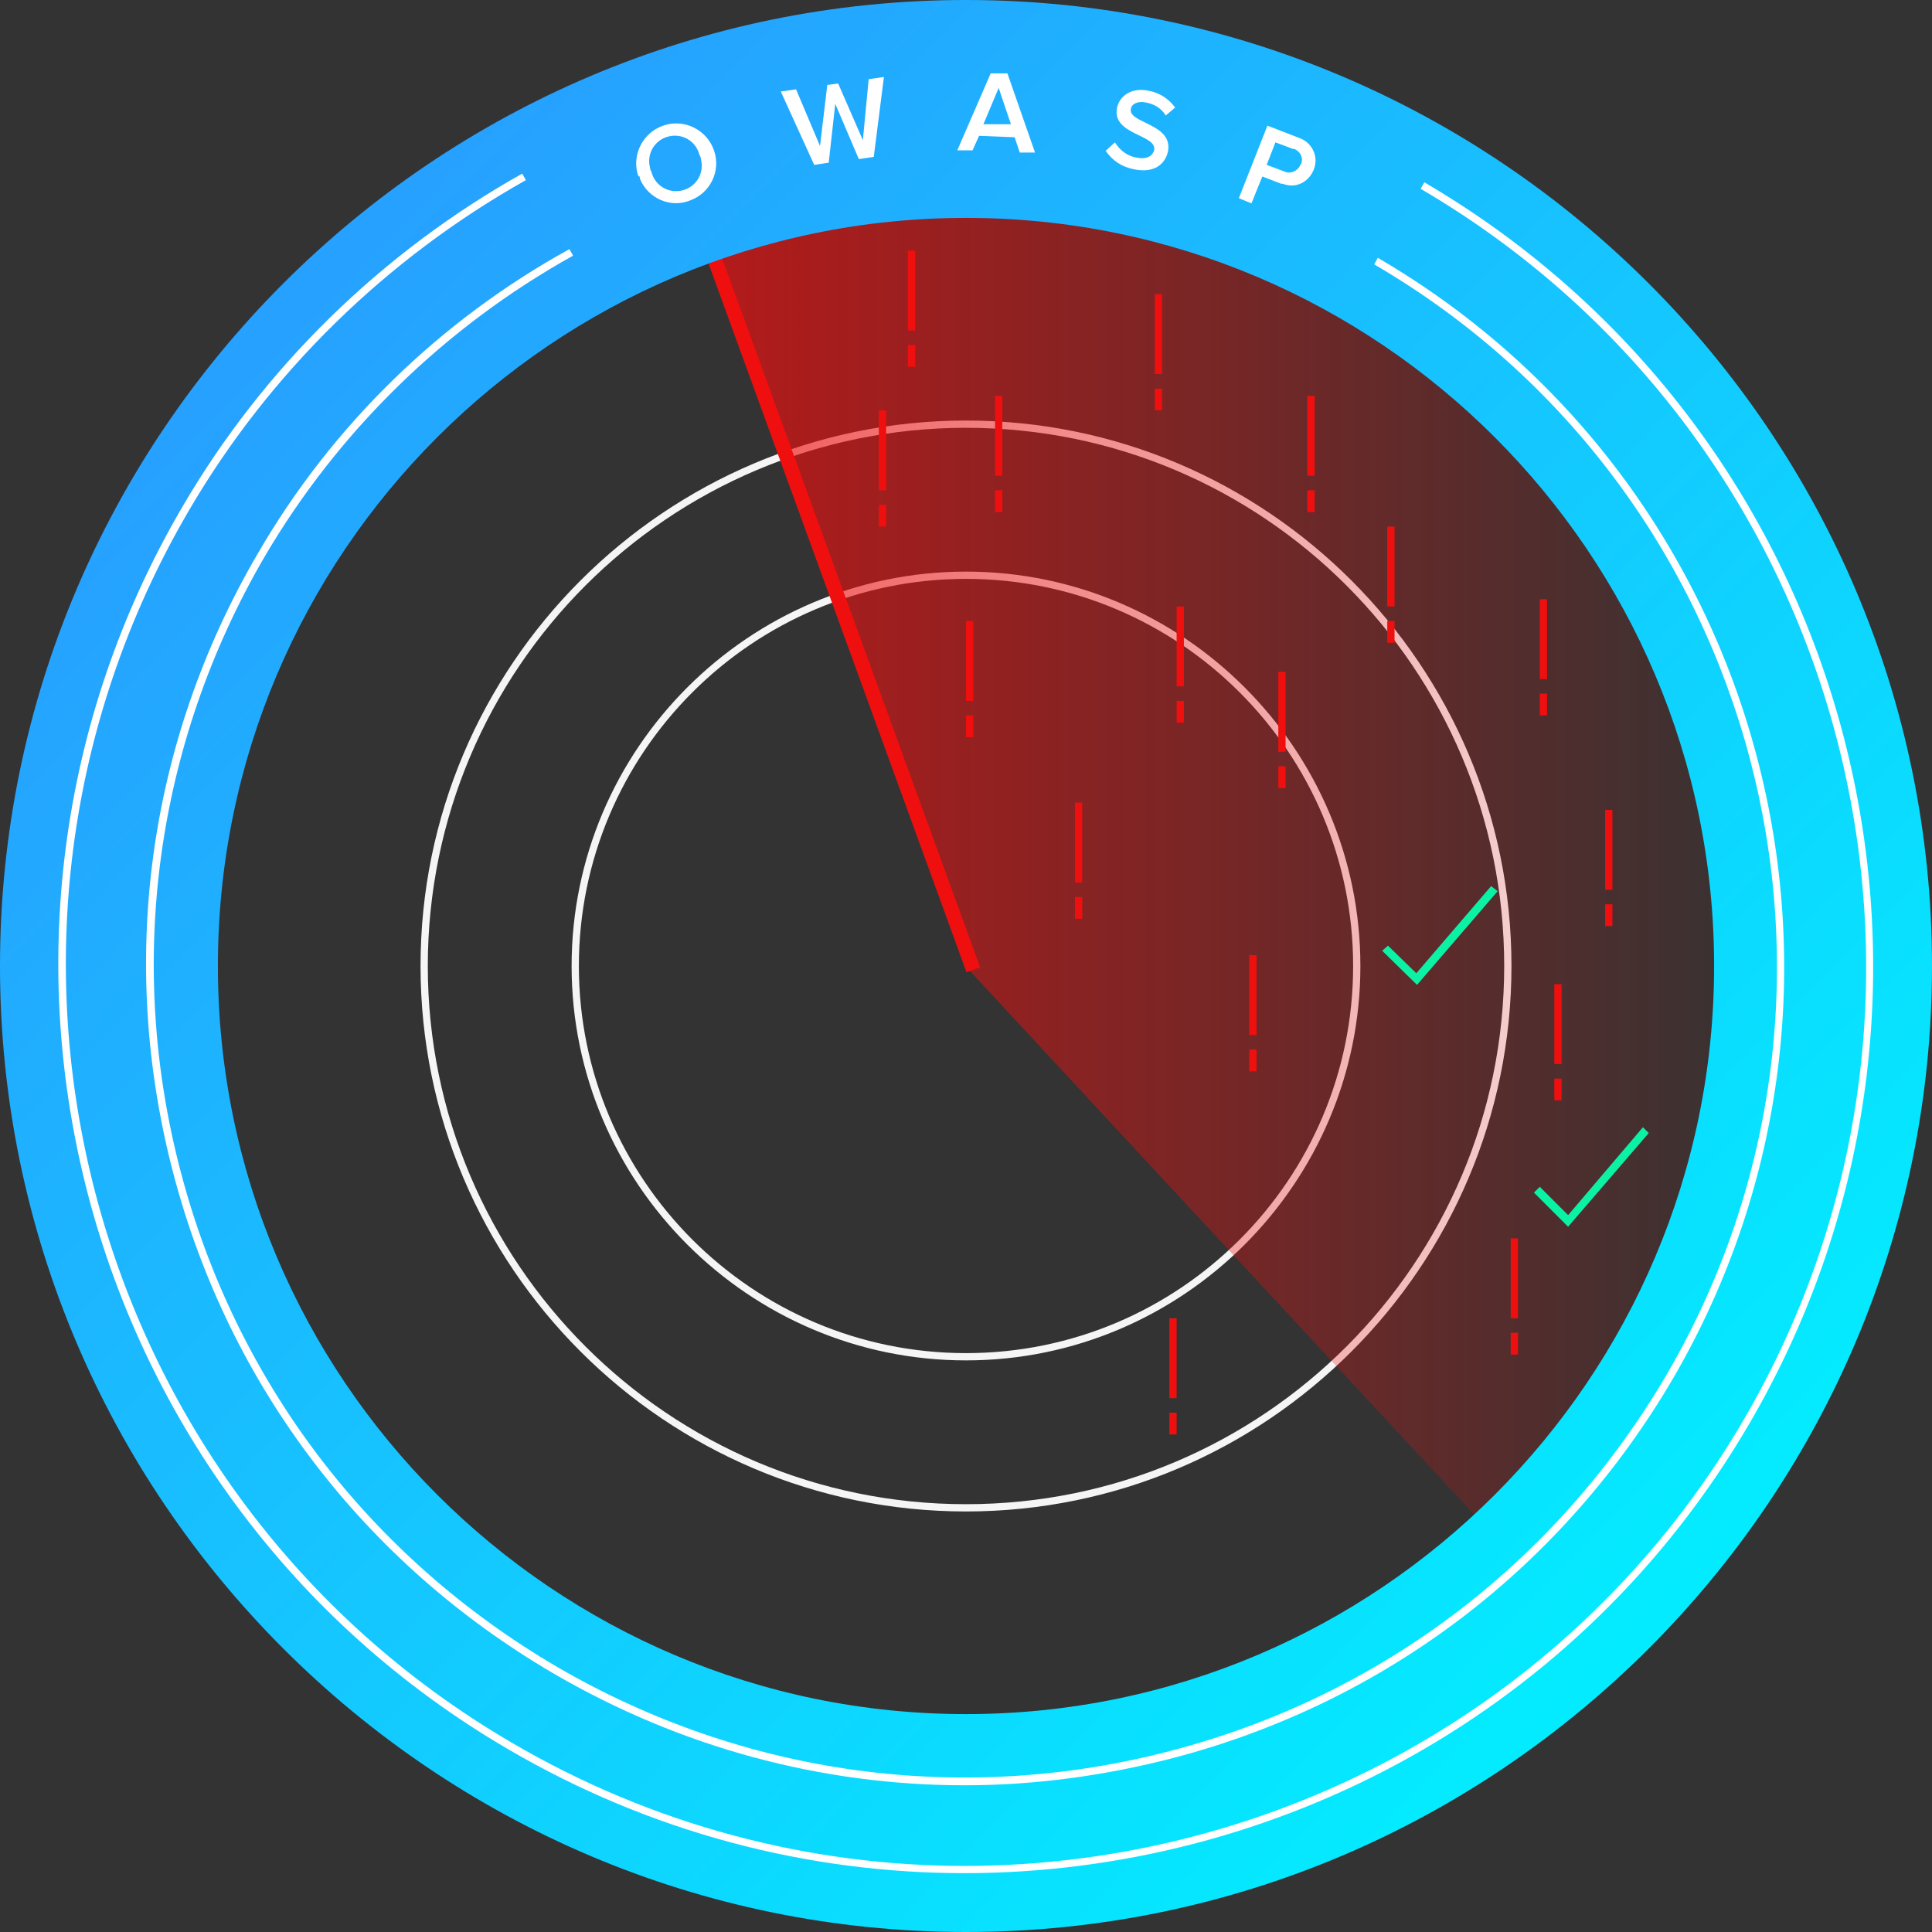 <?xml version="1.0" encoding="UTF-8"?>
<svg id="Layer_1" xmlns="http://www.w3.org/2000/svg" xmlns:xlink="http://www.w3.org/1999/xlink" version="1.1" viewBox="0 0 266 266">
  <rect x="0" y="0" width="266" height="266" fill="#333333" stroke="none"/>
  <!-- Generator: Adobe Illustrator 29.8.1, SVG Export Plug-In . SVG Version: 2.1.1 Build 2)  -->
  <defs>
    <style>
      .st0 {
        fill: none;
      }

      .st1 {
        fill: url(#New_Gradient_Swatch);
      }

      .st2 {
        fill: url(#linear-gradient);
      }

      .st3 {
        fill: #ef0f0f;
      }

      .st4 {
        fill: #fff;
      }

      .st5 {
        fill: #f5f5f5;
      }

      .st6 {
        fill: #0cf2a5;
      }
    </style>
    <linearGradient id="linear-gradient" x1="94.7" y1="118.1" x2="246" y2="118.1" gradientUnits="userSpaceOnUse">
      <stop offset="0" stop-color="#ef0f0f" stop-opacity=".7"/>
      <stop offset="1" stop-color="#ef0f0f" stop-opacity="0"/>
    </linearGradient>
    <linearGradient id="New_Gradient_Swatch" data-name="New Gradient Swatch" x1="227.5" y1="225.6" x2="41.2" y2="43.1" gradientUnits="userSpaceOnUse">
      <stop offset="0" stop-color="#03ecff"/>
      <stop offset="1" stop-color="#26a1ff"/>
    </linearGradient>
  </defs>
  <g>
    <circle class="st0" cx="133" cy="133" r="54.3"/>
    <path class="st5" d="M133,187.3c-29.9,0-54.3-24.4-54.3-54.3s24.4-54.3,54.3-54.3,54.3,24.4,54.3,54.3-24.4,54.3-54.3,54.3ZM133,79.7c-29.4,0-53.3,23.9-53.3,53.3s23.9,53.3,53.3,53.3,53.3-23.9,53.3-53.3-23.9-53.3-53.3-53.3Z"/>
  </g>
  <g>
    <circle class="st0" cx="133" cy="133" r="75.1"/>
    <path class="st5" d="M133,208.1c-41.4,0-75.1-33.7-75.1-75.1s33.7-75.1,75.1-75.1,75.1,33.7,75.1,75.1-33.7,75.1-75.1,75.1ZM133,58.9c-40.9,0-74.1,33.2-74.1,74.1s33.2,74.1,74.1,74.1,74.1-33.2,74.1-74.1-33.2-74.1-74.1-74.1Z"/>
  </g>
  <path class="st2" d="M94.7,26.6c58.8-21,151.3,9.9,151.3,106.4s-36.2,82.9-36.2,82.9l-76.9-82.9L94.7,26.6Z"/>
  <rect class="st3" x="113.7" y="23.9" width="2" height="113" transform="translate(-20.6 44.1) rotate(-20)"/>
  <g>
    <circle class="st0" cx="133" cy="133" r="133"/>
    <path class="st1" d="M133,266C59.7,266,0,206.3,0,133S59.7,0,133,0s133,59.7,133,133-59.7,133-133,133ZM133,30c-56.8,0-103,46.2-103,103s46.2,103,103,103,103-46.2,103-103S189.8,30,133,30Z"/>
  </g>
  <path class="st4" d="M132.8,257.9c-21.4,0-43.1-5.5-62.9-17.1C10.4,206-9.7,129.3,25.1,69.8c11.2-19.2,27.4-35,46.8-45.9l.5.9c-19.2,10.8-35.3,26.5-46.4,45.5-34.5,59-14.6,135.1,44.4,169.6,19.6,11.5,41.2,17,62.4,17,42.6,0,84.2-22,107.2-61.3,34.5-59,14.6-135.1-44.4-169.6l.5-.9c59.5,34.8,79.5,111.5,44.7,171-23.2,39.7-65.1,61.8-108.1,61.8Z"/>
  <path class="st4" d="M132.8,245.8c-19.7,0-39.1-5.2-56.6-15.4-26-15.2-44.6-39.5-52.3-68.7s-3.6-59.5,11.6-85.5c10.2-17.6,25.1-32.1,42.9-41.9l.5.9c-17.6,9.8-32.3,24.1-42.5,41.5-15,25.8-19.1,55.9-11.5,84.7,7.6,28.9,26,53,51.8,68.1,25.8,15,55.9,19.1,84.7,11.5,28.9-7.6,53-26,68.1-51.8,31-53.2,12.9-121.8-40.3-152.8l.5-.9c53.7,31.3,71.9,100.5,40.7,154.2-15.2,26-39.5,44.6-68.7,52.3-9.6,2.5-19.3,3.8-28.9,3.8Z"/>
  <g>
    <path class="st4" d="M87.9,24.3c-1-2.8.5-6,3.4-7,2.8-1,6,.5,7,3.4,1,2.8-.5,5.9-3.3,6.9-2.7,1.1-5.8-.3-6.9-3,0-.1,0-.2-.1-.4ZM96.3,21.3c-.5-1.9-2.4-3-4.3-2.5-1.9.5-3,2.4-2.5,4.3,0,.2.1.4.2.6.5,1.9,2.4,3,4.3,2.5,1.9-.5,3-2.4,2.5-4.3,0-.2-.1-.4-.2-.6Z"/>
    <path class="st4" d="M118.2,21.8l-3.2-7.5-.9,8.1-2,.3-4.6-10.1,2.1-.3,3.3,7.8,1-8.4,1.5-.2,3.4,7.8.8-8.4,2.1-.3-1.4,11-2,.3Z"/>
    <path class="st4" d="M140.4,21l-.7-2.1-4.9-.2-.9,2h-2.1c0,0,4.6-10.6,4.6-10.6h2.3c0,0,3.8,10.9,3.8,10.9h-2.1ZM137.5,12.1l-2.1,5h3.8c0,.1-1.7-5-1.7-5Z"/>
    <path class="st4" d="M152.2,20.8l1.3-1.2c.7,1.1,1.7,1.9,3,2.1,1.5.3,2.2-.3,2.4-1,.5-2.2-5.9-2.1-5.1-5.9.4-1.7,2.1-2.8,4.4-2.3,1.5.3,2.7,1.1,3.6,2.3l-1.3,1.1c-.6-1-1.6-1.6-2.8-1.8-1.1-.2-1.9.2-2,.9-.4,2,5.9,2,5.1,5.9-.4,1.7-1.9,3-4.7,2.4-1.6-.3-3-1.2-3.9-2.6Z"/>
    <path class="st4" d="M170.6,27.2l3.9-9.9,4.4,1.7c1.7.6,2.7,2.5,2,4.3s-2.5,2.7-4.3,2c0,0-.2,0-.2,0l-2.6-1-1.5,3.7-1.7-.7ZM179.1,22.7c.4-.9,0-1.8-.9-2.2,0,0-.1,0-.2,0l-2.4-.9-1.2,3.1,2.4.9c.8.4,1.8,0,2.2-.8,0,0,0,0,0-.2Z"/>
  </g>
  <polygon class="st6" points="215.9 168.9 211.2 164.2 212 163.4 215.9 167.3 226.2 155.2 227 156 215.9 168.9"/>
  <polygon class="st6" points="195.1 135.6 190.3 130.9 191.1 130.2 195 134 205.3 122 206.2 122.7 195.1 135.6"/>
  <g>
    <rect class="st3" x="159" y="40.5" width="1" height="11"/>
    <rect class="st3" x="159" y="53.5" width="1" height="3"/>
  </g>
  <g>
    <rect class="st3" x="162" y="83.5" width="1" height="11"/>
    <rect class="st3" x="162" y="96.5" width="1" height="3"/>
  </g>
  <g>
    <rect class="st3" x="180" y="54.5" width="1" height="11"/>
    <rect class="st3" x="180" y="67.5" width="1" height="3"/>
  </g>
  <g>
    <rect class="st3" x="191" y="72.5" width="1" height="11"/>
    <rect class="st3" x="191" y="85.5" width="1" height="3"/>
  </g>
  <g>
    <rect class="st3" x="176" y="92.5" width="1" height="11"/>
    <rect class="st3" x="176" y="105.5" width="1" height="3"/>
  </g>
  <g>
    <rect class="st3" x="172" y="131.5" width="1" height="11"/>
    <rect class="st3" x="172" y="144.5" width="1" height="3"/>
  </g>
  <g>
    <rect class="st3" x="161" y="181.5" width="1" height="11"/>
    <rect class="st3" x="161" y="194.5" width="1" height="3"/>
  </g>
  <g>
    <rect class="st3" x="208" y="170.5" width="1" height="11"/>
    <rect class="st3" x="208" y="183.5" width="1" height="3"/>
  </g>
  <g>
    <rect class="st3" x="148" y="110.5" width="1" height="11"/>
    <rect class="st3" x="148" y="123.5" width="1" height="3"/>
  </g>
  <g>
    <rect class="st3" x="221" y="111.5" width="1" height="11"/>
    <rect class="st3" x="221" y="124.5" width="1" height="3"/>
  </g>
  <g>
    <rect class="st3" x="214" y="135.5" width="1" height="11"/>
    <rect class="st3" x="214" y="148.5" width="1" height="3"/>
  </g>
  <g>
    <rect class="st3" x="212" y="82.5" width="1" height="11"/>
    <rect class="st3" x="212" y="95.5" width="1" height="3"/>
  </g>
  <g>
    <rect class="st3" x="125" y="34.5" width="1" height="11"/>
    <rect class="st3" x="125" y="47.5" width="1" height="3"/>
  </g>
  <g>
    <rect class="st3" x="133" y="85.5" width="1" height="11"/>
    <rect class="st3" x="133" y="98.5" width="1" height="3"/>
  </g>
  <g>
    <rect class="st3" x="137" y="54.5" width="1" height="11"/>
    <rect class="st3" x="137" y="67.5" width="1" height="3"/>
  </g>
  <g>
    <rect class="st3" x="121" y="56.5" width="1" height="11"/>
    <rect class="st3" x="121" y="69.5" width="1" height="3"/>
  </g>
</svg>